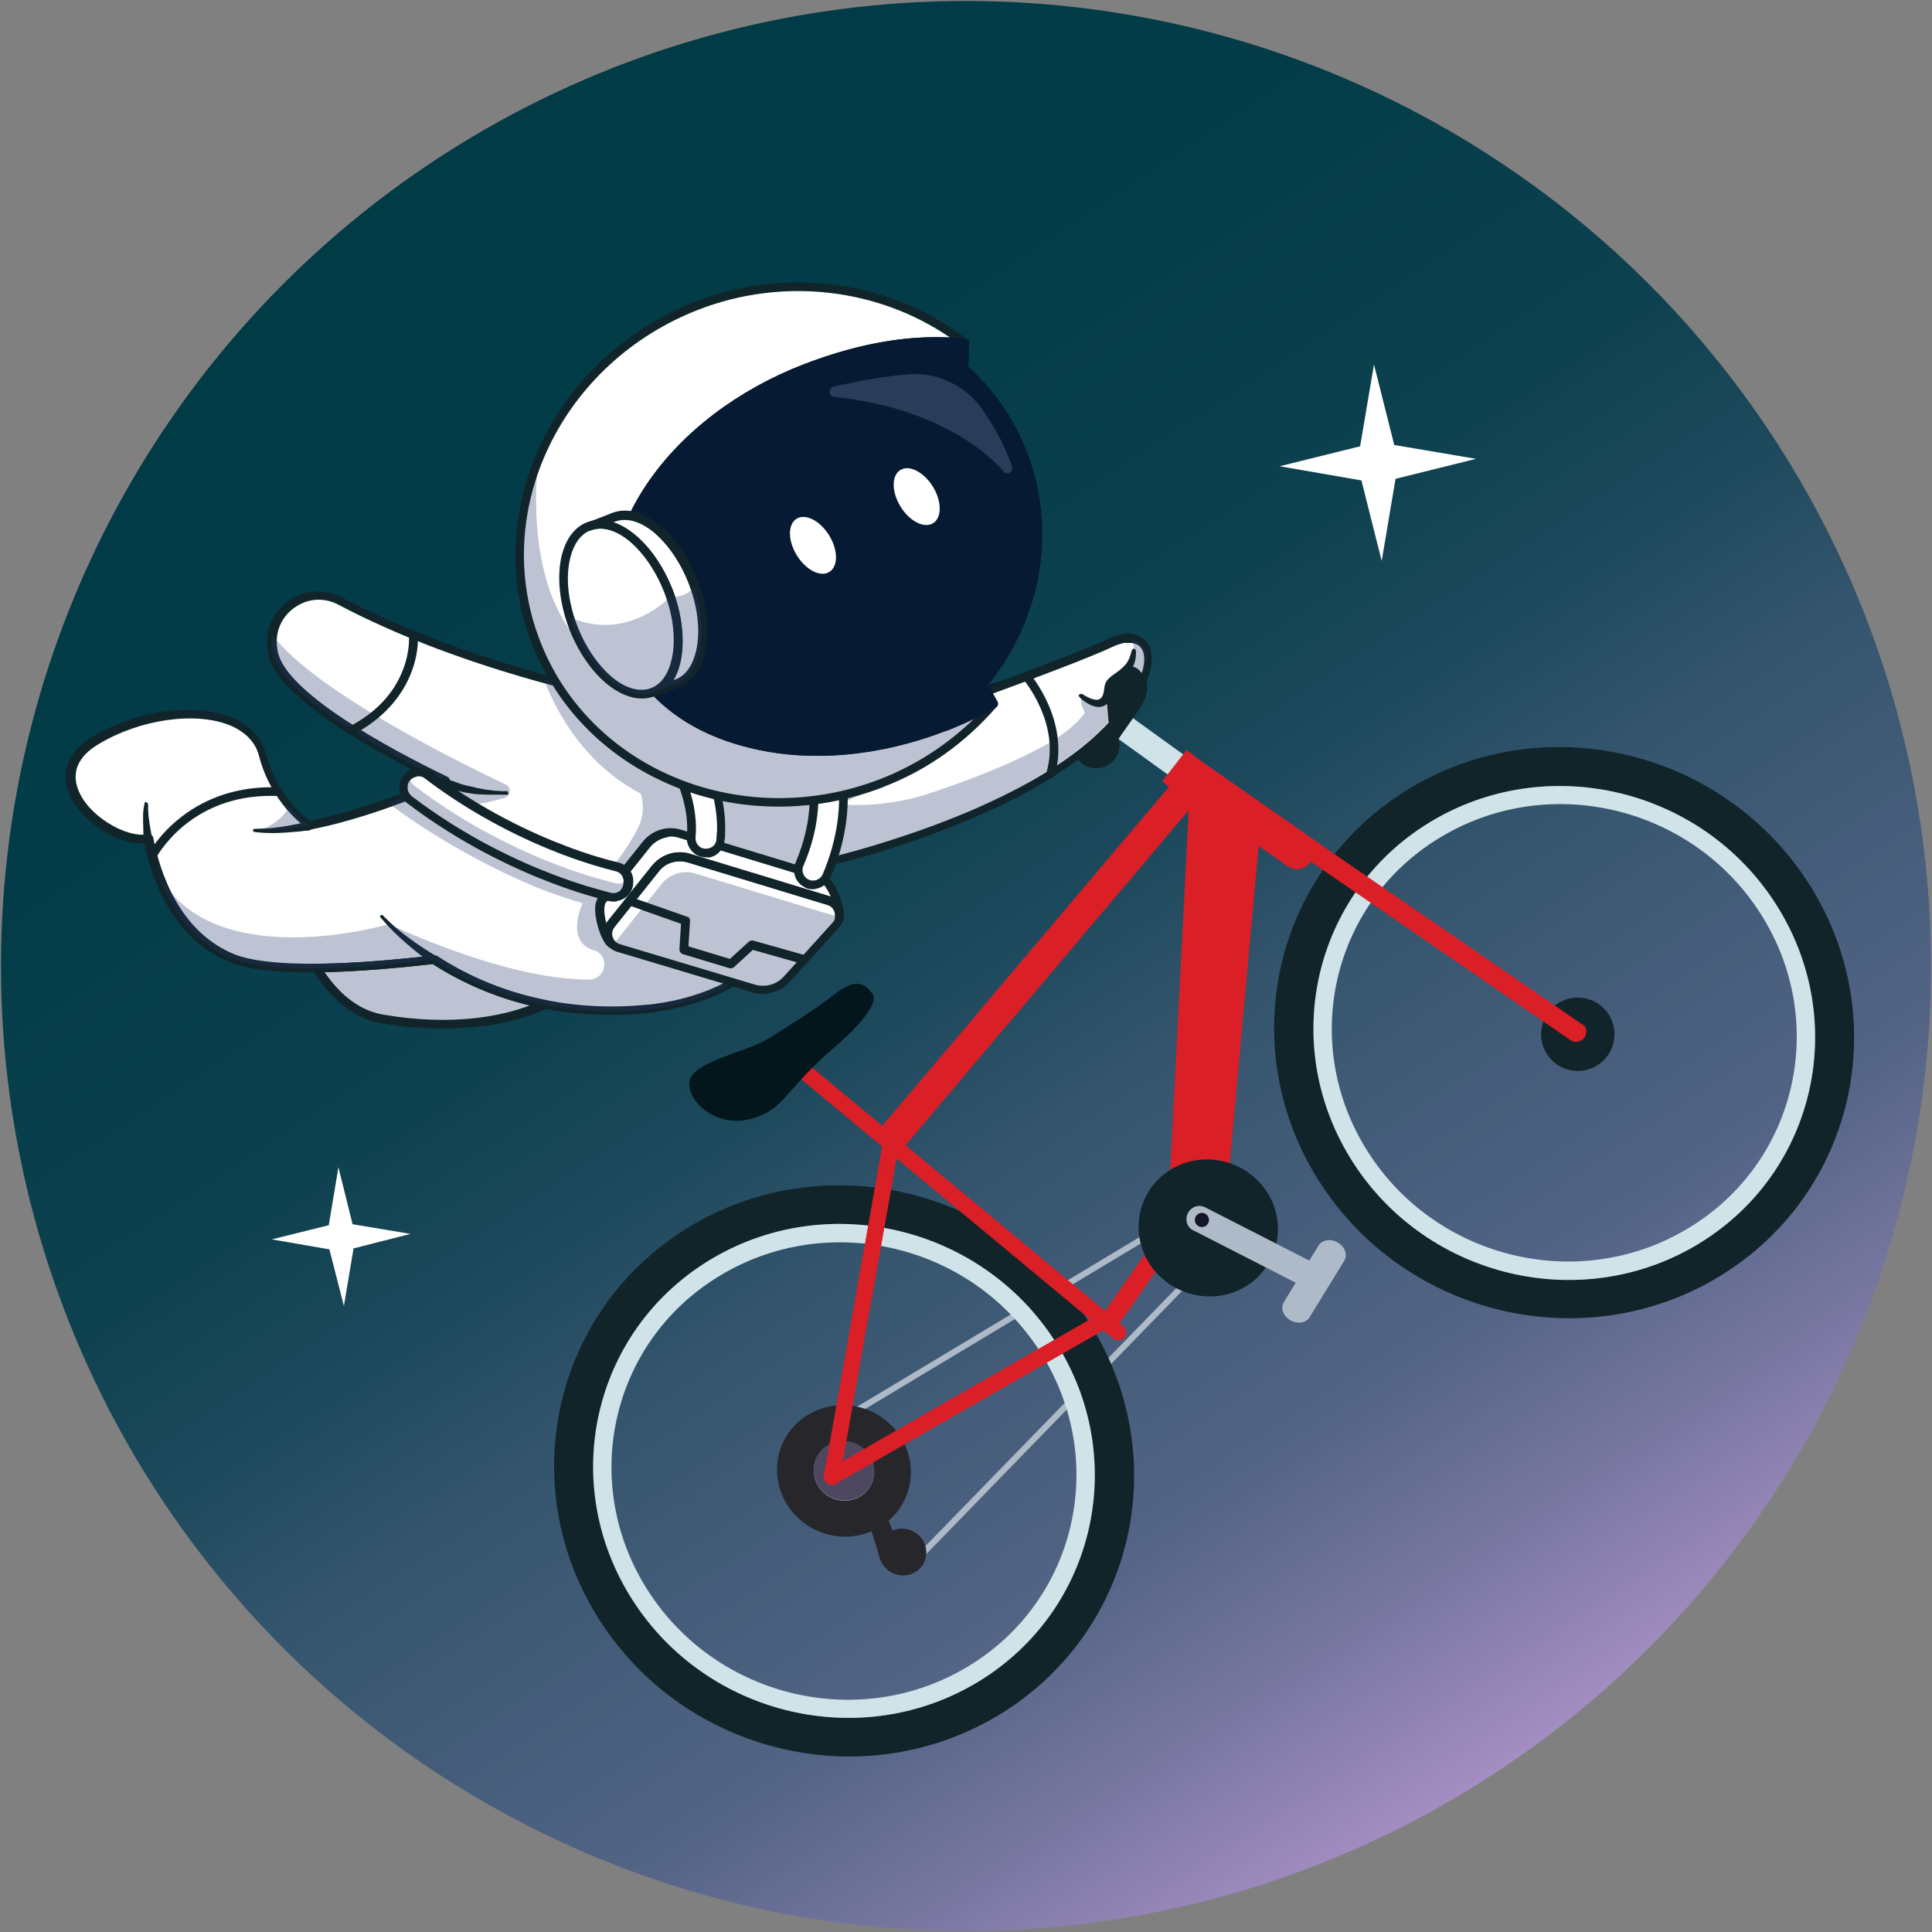 <?xml version="1.0" encoding="UTF-8"?>
<svg xmlns="http://www.w3.org/2000/svg" version="1.1" xmlns:xlink="http://www.w3.org/1999/xlink" viewBox="0 0 600 600">
  <rect x="0" y="0" width="600" height="600" fill="#808080" stroke="none"/>
  <!-- Generator: Adobe Illustrator 29.2.1, SVG Export Plug-In . SVG Version: 2.1.0 Build 116)  -->
  <defs>
    <style>
      .st0 {
        fill: url(#linear-gradient2);
      }

      .st1, .st2, .st3 {
        fill: #da1f26;
      }

      .st1, .st4 {
        opacity: .5;
      }

      .st5 {
        clip-path: url(#clippath-6);
      }

      .st6 {
        fill: #161527;
      }

      .st7 {
        clip-path: url(#clippath-4);
      }

      .st3 {
        mix-blend-mode: multiply;
      }

      .st8 {
        opacity: .3;
      }

      .st9 {
        fill: #080808;
      }

      .st10 {
        fill: #fff;
      }

      .st11 {
        fill: url(#linear-gradient1);
      }

      .st12 {
        fill: none;
      }

      .st13 {
        fill: #11242a;
      }

      .st14 {
        fill: #313144;
      }

      .st15 {
        clip-path: url(#clippath-1);
      }

      .st16 {
        isolation: isolate;
      }

      .st17 {
        clip-path: url(#clippath-5);
      }

      .st18 {
        fill: #02161c;
      }

      .st19 {
        clip-path: url(#clippath-8);
      }

      .st20 {
        fill: #2a245a;
      }

      .st21 {
        clip-path: url(#clippath-3);
      }

      .st22 {
        fill: #da2328;
      }

      .st23 {
        fill: #061a34;
      }

      .st24 {
        fill: #253266;
        opacity: .3;
      }

      .st25 {
        fill: #26262b;
      }

      .st26 {
        fill: #4d4860;
      }

      .st27 {
        fill: #4b6081;
      }

      .st28 {
        fill: #cfe3e9;
      }

      .st29 {
        clip-path: url(#clippath-2);
      }

      .st30 {
        fill: #afbac8;
      }

      .st31 {
        fill: #21376b;
      }

      .st32 {
        fill: url(#linear-gradient);
      }

      .st33 {
        clip-path: url(#clippath);
      }

      .st34 {
        fill: #242435;
      }

      .st35 {
        fill: #a5a9ac;
      }
    </style>
    <linearGradient id="linear-gradient" x1="-3.1" y1="692.7" x2="596.3" y2="692.7" gradientTransform="translate(-115.6 928.6) rotate(-123.4)" gradientUnits="userSpaceOnUse">
      <stop offset="0" stop-color="#a48dc2"/>
      <stop offset=".1" stop-color="#7877a1"/>
      <stop offset=".2" stop-color="#536485"/>
      <stop offset=".4" stop-color="#35556e"/>
      <stop offset=".5" stop-color="#1d495c"/>
      <stop offset=".6" stop-color="#0d414f"/>
      <stop offset=".8" stop-color="#033c48"/>
      <stop offset="1" stop-color="#003b46"/>
    </linearGradient>
    <linearGradient id="linear-gradient1" x1="114.9" y1="462.3" x2="114.4" y2="462.8" gradientTransform="translate(-84 94.9) rotate(-25.1)" gradientUnits="userSpaceOnUse">
      <stop offset="0" stop-color="#a456a0"/>
      <stop offset="1" stop-color="#541e5b"/>
    </linearGradient>
    <linearGradient id="linear-gradient2" x1="715.6" y1="-1611.3" x2="715.6" y2="-1611.3" gradientTransform="translate(1241.5 1951.5) rotate(-53.4)" gradientUnits="userSpaceOnUse">
      <stop offset="0" stop-color="#a48dc2"/>
      <stop offset=".1" stop-color="#85679c"/>
      <stop offset=".3" stop-color="#6b477c"/>
      <stop offset=".5" stop-color="#572e64"/>
      <stop offset=".6" stop-color="#491c52"/>
      <stop offset=".8" stop-color="#401248"/>
      <stop offset="1" stop-color="#3e0f45"/>
    </linearGradient>
    <clipPath id="clippath">
      <rect class="st12" x="276.7" y="261.7" width="1.8" height=".3" transform="translate(-32.9 40) rotate(-7.8)"/>
    </clipPath>
    <clipPath id="clippath-1">
      <rect class="st12" x="273" y="262.8" width="1.8" height=".3" transform="translate(-33.1 39.5) rotate(-7.8)"/>
    </clipPath>
    <clipPath id="clippath-2">
      <rect class="st12" x="268.4" y="264.3" width="1.5" height=".2" transform="translate(-33.3 38.8) rotate(-7.8)"/>
    </clipPath>
    <clipPath id="clippath-3">
      <rect class="st12" x="266.5" y="264.9" width="1.1" height=".2" transform="translate(-33.4 38.6) rotate(-7.8)"/>
    </clipPath>
    <clipPath id="clippath-4">
      <rect class="st12" x="263.7" y="265.8" width=".9" height=".1" transform="translate(-33.5 38.2) rotate(-7.8)"/>
    </clipPath>
    <clipPath id="clippath-5">
      <rect class="st12" x="262.9" y="266" width=".8" height=".1" transform="translate(-33.6 38.1) rotate(-7.8)"/>
    </clipPath>
    <clipPath id="clippath-6">
      <rect class="st12" x="80" y="250.7" width="17.3" height="6.9" transform="translate(-33.6 14.3) rotate(-7.8)"/>
    </clipPath>
    <clipPath id="clippath-8">
      <circle class="st12" cx="159.6" cy="225.1" r="12"/>
    </clipPath>
  </defs>
  <g class="st16">
    <g id="Layer_1">
      <circle class="st32" cx="300" cy="300" r="299.7"/>
      <path class="st13" d="M345.3,226c3,2.7,3.2,7.3.5,10.2-2.7,3-7.3,3.2-10.2.5-3-2.7-.6-5.4,2-8.4,2.7-3,4.7-5.1,7.7-2.4Z"/>
      <circle class="st13" cx="490" cy="321.2" r="11.4"/>
      <polygon class="st11" points="216.1 465.1 215.9 465.6 215.7 465.3 216.1 465.1"/>
      <circle class="st9" cx="345" cy="213.9" r="7.5"/>
      <polyline class="st2" points="347 411.9 363.5 388.4 358.5 385.3 342 408.8"/>
      <path class="st35" d="M364.1,380.8c-.8-1.8-3-2.5-4.8-1.7-1.8.8-2.6,2.9-1.7,4.7.8,1.8,3,2.5,4.8,1.7,1.8-.8,2.6-2.9,1.7-4.7Z"/>
      <ellipse class="st35" cx="368.5" cy="378.8" rx="1.9" ry="1.9" transform="translate(-35.8 719.3) rotate(-85.9)"/>
      <path class="st30" d="M354.9,385.8c.4-.3.6-.8.3-1.3-.3-.4-.9-.6-1.3-.3l-102.6,61.6c-.4.2-.6.8-.3,1.3.3.4.9.6,1.3.3l102.6-61.6h0Z"/>
      <path class="st30" d="M283.5,486.9s0,0,0,0l88.1-90.6c.4-.3.5-.9.1-1.3-.3-.4-.9-.5-1.3-.2l-88.1,90.6c-.4.3-.5.9-.1,1.3.3.4.8.5,1.2.2Z"/>
      <path class="st30" d="M253.4,462.2c-3.1-4.8-1.7-11.1,3.1-14.1,4.8-3,11.3-1.5,14.4,3.3,3.1,4.8,1.7,11.1-3.1,14.1-4.8,3-11.3,1.5-14.4-3.3Z"/>
      <path class="st13" d="M409.9,367.2c26.8,41.7,82.5,54.7,124.4,29,41.9-25.7,54.1-80.3,27.3-122-26.8-41.7-82.5-54.7-124.4-29-41.9,25.7-54.1,80.3-27.3,122ZM420.2,361c-23.2-36.1-12.7-83.3,23.6-105.5,36.2-22.2,84.4-11,107.6,25.1,23.2,36.1,12.7,83.3-23.6,105.5-36.2,22.2-84.4,11-107.6-25.1Z"/>
      <path class="st28" d="M420.2,361c23.2,36.1,71.4,47.3,107.6,25.1,36.2-22.2,46.8-69.4,23.6-105.5-23.2-36.1-71.4-47.3-107.6-25.1-36.2,22.2-46.8,69.4-23.6,105.5ZM425,358c-21.5-33.4-11.7-77.2,21.9-97.7,33.6-20.6,78.2-10.2,99.7,23.2,21.5,33.4,11.7,77.2-21.9,97.7-33.6,20.6-78.2,10.2-99.7-23.2Z"/>
      <path class="st2" d="M279.9,356.8c.4-.3.8-.6,1.2-1l92.5-109.4c1.6-2,1.2-4.9-.8-6.5-2.1-1.6-5-1.3-6.6.7l-92.5,109.4c-1.6,2-1.2,4.9.8,6.5,1.6,1.3,3.8,1.3,5.4.3Z"/>
      <path class="st2" d="M377.8,385.4c1.2-.8,2.1-2.1,2.2-3.6l11.7-128.5c.1-2.6-1.9-4.8-4.5-5-2.6-.2-4.8,1.7-5,4.3l-11.7,128.5c-.1,2.6,1.9,4.8,4.5,5,1,0,2-.2,2.8-.7Z"/>
      <path class="st2" d="M377.8,385.4c1.2-.7,2-2,2.2-3.5l11.7-128.5c.2-2.6-9.7-6-12.3-6.2-2.6-.3-9.8-3-10-.4l-6.8,133.1c-.2,2.6,1.7,4.8,4.3,5.1,1.1.1,10.1,1,10.9.5Z"/>
      <path class="st28" d="M399.1,263.8c.4-.3.8-.6,1.1-1.1,1.3-1.8.8-4.2-1-5.5l-61.8-44.6c-1.8-1.3-4.3-.9-5.6.9-1.3,1.8-.8,4.2,1,5.5l61.8,44.6c1.4,1,3.1,1,4.5.2Z"/>
      <path class="st13" d="M186.3,503.3c26.8,41.7,82.5,54.7,124.4,29,41.9-25.7,54.1-80.3,27.3-122-26.8-41.7-82.5-54.7-124.4-29-41.9,25.7-54.1,80.3-27.3,122ZM196.5,497c-23.2-36.1-12.7-83.3,23.6-105.5,36.2-22.2,84.4-11,107.6,25.1,23.2,36.1,12.7,83.3-23.6,105.5-36.2,22.2-84.4,11-107.6-25.1Z"/>
      <path class="st28" d="M196.5,497c23.2,36.1,71.4,47.3,107.6,25.1,36.2-22.2,46.8-69.4,23.6-105.5-23.2-36.1-71.4-47.3-107.6-25.1-36.2,22.2-46.8,69.4-23.6,105.5ZM201.3,494.1c-21.5-33.4-11.7-77.2,21.9-97.7,33.6-20.6,78.2-10.2,99.7,23.2,21.5,33.4,11.7,77.2-21.9,97.7-33.6,20.6-78.2,10.2-99.7-23.2Z"/>
      <path class="st25" d="M244.6,467.5c6.2,9.6,19,12.6,28.7,6.7,9.7-5.9,12.5-18.5,6.3-28.1-6.2-9.6-19-12.6-28.7-6.7-9.7,5.9-12.5,18.5-6.3,28.1ZM254.2,461.7c-2.8-4.4-1.5-10.1,2.8-12.7,4.4-2.7,10.2-1.3,13,3,2.8,4.4,1.5,10.1-2.8,12.7-4.4,2.7-10.2,1.3-13-3Z"/>
      <path class="st26" d="M257,448.9c4.4-2.7,10.2-1.3,13,3,2.8,4.4,1.5,10.1-2.8,12.7-4.4,2.7-10.2,1.3-13-3-2.8-4.4-1.5-10.1,2.8-12.7Z"/>
      <path class="st2" d="M491.3,323c.3-.2.5-.4.7-.7.8-1.1,1-3-.1-3.8l-83.8-57.6c-1.1-.8-3.2-.2-4,.9-.8,1.1-1,3,.1,3.8l83.8,57.6c.9.6,2.5.3,3.3-.2Z"/>
      <path class="st2" d="M406.7,268.1l3.8-5.6-39.3-27.4-6.5,9.4,35.3,24.6c2.2,1.5,5.2,1,6.7-1.1Z"/>
      <polygon class="st3" points="371.8 235.7 370 238.1 369.4 237.7 371.1 235.2 371.8 235.7"/>
      <polygon class="st2" points="364.4 245.4 372 235.6 368.5 232.9 360.9 242.7 364.4 245.4"/>
      <path class="st2" d="M348.6,415.9c.2-.1.4-.3.6-.5.9-1,.7-2.6-.3-3.5l-97.8-81.3c-1.1-.9-2.7-.8-3.5.3-.9,1-.7,2.6.3,3.5l97.8,81.3c.9.7,2.1.8,3,.2Z"/>
      <path class="st2" d="M259.7,460.7c.6-.4,1-.9,1.1-1.6l18.3-103.3c.2-1.3-.7-2.6-2-2.9-1.4-.3-2.7.6-2.9,2l-18.3,103.3c-.2,1.3.7,2.6,2,2.9.6.1,1.3,0,1.8-.3Z"/>
      <path class="st2" d="M274.2,354.9l-8.4,47.5c1.7.5,3.4.8,5,.5l8.3-47c1-3.7-4.4-5.1-5-.9Z"/>
      <polygon class="st1" points="273.5 358.7 277.9 362.4 277 368 272.8 362.6 273.5 358.7"/>
      <path class="st2" d="M345.6,411.4c1.1-.7,1.5-2.2.8-3.3-.7-1.2-2.3-1.6-3.5-.9l-85.9,49.3c-1.2.7-1.6,2.2-.9,3.4.7,1.2,2.3,1.6,3.5.9l85.9-49.3s0,0,0,0Z"/>
      <path class="st18" d="M271.3,309.1c-2.7-3.9-5.6-5.5-12.3-.2-6.7,5.3-12.7,8.7-19.6,13.2-6.9,4.4-19.5,6.4-24.2,11.5-4.7,5,5.4,17.9,19,13.6,9.7-3.1,9.6-8.8,25-22,11-9.4,12.9-14.7,12-16Z"/>
      <path class="st25" d="M274.1,485.8c2.2,3.4,6.7,4.5,10.2,2.4,3.4-2.1,4.4-6.6,2.2-10-2.2-3.4-6.7-4.5-10.2-2.4-3.4,2.1-4.4,6.6-2.2,10Z"/>
      <path class="st25" d="M269.2,470.7c1.3,2,3.9,2.6,5.9,1.4s2.6-3.8,1.3-5.8c-1.3-2-3.9-2.6-5.9-1.4s-2.6,3.8-1.3,5.8Z"/>
      <polygon class="st25" points="269.2 470.7 273.5 484.7 279.2 480.2 272.7 464.3 269.2 470.7"/>
      <path class="st14" d="M386.1,383.5l9.7,4.9-2.7,5.3-9.6-4.8c1.4-1.5,2.3-3.4,2.6-5.4Z"/>
      <path class="st14" d="M377,371.3l5.1-10.1,5.4,2.7-5,9.9c-1.6-1.4-3.5-2.2-5.5-2.5Z"/>
      <path class="st14" d="M365,379.5l-10.3-5.2,2.7-5.3,10.4,5.3c-1.5,1.5-2.4,3.3-2.8,5.2Z"/>
      <path class="st14" d="M363,398.7l4.9-9.6c1.5,1.5,3.4,2.5,5.3,2.9l-4.8,9.4-5.4-2.7Z"/>
      <path class="st34" d="M367.9,389.1l1-1.9c1.3-2.5.2-5.6-2.4-6.9l-1.6-.8c.4-2,1.4-3.8,2.8-5.2l1.4.7c2.6,1.3,5.7.3,7-2.2l.7-1.5c2,.3,4,1.2,5.5,2.5l-.8,1.7c-1.3,2.5-.2,5.6,2.4,6.9l2.1,1.1c-.3,2-1.2,3.9-2.6,5.4l-2.2-1.1c-2.6-1.3-5.7-.3-7,2.2l-1.1,2.1c-2-.5-3.9-1.5-5.3-2.9Z"/>
      <path class="st13" d="M363.6,363.2c-10.1,6.2-13,19.3-6.6,29.3,6.5,10,19.9,13.1,29.9,7s13-19.3,6.6-29.3c-6.5-10-19.9-13.1-29.9-7h0Z"/>
      <path class="st30" d="M370.8,382.2l34.8,17.8,3.2-7.4-34.8-17.8c-2-.8-4.3.1-5.2,2.2h0c-.9,2,0,4.4,2,5.2Z"/>
      <ellipse class="st6" cx="373.3" cy="378.6" rx="2.2" ry="2.2" transform="translate(-123.1 188.3) rotate(-24.4)"/>
      <path class="st30" d="M406.7,409.1l10.8-17.6c1.1-1.8.2-4.3-2-5.6h0c-2.2-1.3-4.9-.9-6,.9l-10.8,17.6c-1.1,1.8-.2,4.3,2,5.6h0c2.2,1.3,4.9.9,6-.9Z"/>
      <path class="st0" d="M374.9,416.1"/>
      <path class="st12" d="M304.5,369.2c1.1,2.4,4.7,12.1,1.3,24.5-1.3,4.8-.1,9.9,3.5,14.6,3.6,4.6,9.4,8.8,16.5,11.8,7.3,3,15.3,4.6,23.2,4.5,11.2-.1,14.1-6.8,14.8-10.8,1.6-9-4.5-21.4-12.2-25.2.4-1.3.8-2.7,1.2-4.2,0,0,0,0,0,0,1.2-4.5,2.2-10,2.2-15.7"/>
      <path class="st24" d="M327.9,225.7s.1,0,.2-.1c0,0-.2,0-.2.1Z"/>
      <path class="st24" d="M329.3,224.9c-.2.1-.5.3-.7.4.2-.1.5-.2.7-.4Z"/>
      <path class="st10" d="M46,260.5c.5,2.8,1.3,6,2.4,9.4h0c3.5,10.4,10.3,22.4,23.7,27.9,5.8,2.4,15.6,3.1,26.2,3,12.5-.1,26.2-1.4,36.4-2.6,8.3,5.4,19.9,11,34.4,13.9.4,0,.9.2,1.3.3,6.6,1.2,13.7,1.9,21.5,1.7,2.9,0,5.9-.2,8.9-.6,12.7-1.3,22.9-5.2,31.1-11,0,0,0,0,0,0,1-.7,2-1.5,3-2.2,1.7-1.4,3.4-2.9,4.9-4.5,0,0,0,0,0,0,0,0,0,0,0,0,2.1-2.2,4.1-4.5,5.9-7,0-.1.1-.2.2-.3,0-.1.2-.3.3-.4.1-.2.3-.4.4-.6.1-.2.2-.3.3-.5.8-1.3,1.7-2.5,2.4-3.8,0-.1.1-.3.2-.4,0-.1.2-.3.2-.4.4-.6.7-1.2,1-1.9.2-.4.4-.7.6-1.1,0-.2.2-.4.3-.5,0-.1.1-.2.2-.4.1-.3.3-.5.4-.8,0-.2.2-.3.2-.5.1-.2.2-.5.3-.7.2-.3.3-.7.4-1,.3-.7.7-1.5,1-2.3,0-.2.2-.4.2-.6,0-.2.2-.4.2-.6,0-.2.2-.4.2-.6,0-.2.1-.3.2-.5,0-.2.1-.3.2-.5,0-.2.1-.4.2-.6.2-.6.5-1.3.7-1.9,0,0,0,0,0,0,0,0,0,0,0,0,0,0,0,0,0,0,1-.2,10.5-2.4,23.2-6.6,7.5-2.5,16.1-5.6,24.8-9.5.4-.2.7-.3,1.1-.5,12.5-5.6,25.1-12.7,34.6-21.2,19.3-17.4,19.3-30.5,11.4-31.5-1.8-.2-4,.1-6.4,1.2-8.7,3.8-34.2,13.2-52.6,20-.8.3-1.6.6-2.4.9-10.5,3.8-18.1,6.6-18.1,6.6l-90.1-13s-4.8-1-12.5-3.1c-.2,0-.4,0-.5-.1-14.9-4-40.3-12-63.2-24.1-9.1-4.8-19.5,1.1-21,10.3-.3,1.7-.3,3.4,0,5.2,0,.3.1.7.2,1.1,3.1,13.2,35.2,30.4,53.2,39.2-3.2,1.4-7.3,3.1-11.9,4.9-1.2.4-2.3.9-3.6,1.3,0,0-.2,0-.2,0-7.6,2.8-16.3,5.5-24.7,7.3-.5.1-1.1.2-1.6.3-.6-.4-3.3-2.3-6.3-5.9h0c-3.1-3.6-6.5-9-8.3-16.2-3.9-15.2-31.6-16.4-51.9-4.4-20.1,11.9,3.7,32.6,16.4,30.5"/>
      <path class="st10" d="M98.3,300.7c5.2,8.4,11.9,14.4,20.4,15.8,25.7,4.3,42.5-1,50.4-4.6-14.5-2.9-26-8.5-34.4-13.9-10.2,1.2-23.9,2.5-36.4,2.6"/>
      <g class="st8">
        <path class="st31" d="M98.2,301.8c5.3,7.3,11.9,12.4,20,13.7,22.6,3.8,39,.8,49-2.5-13.4-3.4-24.2-8.8-32.3-14-10.3,1.2-23.9,2.5-36.7,2.8"/>
      </g>
      <path class="st13" d="M95.8,255.1c-3.6.9-7.3,1.6-11,2-1.8.2-3.5.2-5.3.3-.4,0-1.2,0-.9.7.2.4,1.1.3,1.5.4,3.9.4,7.9.2,11.8-.2.9,0,1.8-.2,2.8-.3.6,0,1.3,0,1.8-.3,1.5-.6.9-2.9-.8-2.6"/>
      <path class="st13" d="M203.8,314.3c-1,.1-1.9.2-2.9.3-11,1.1-21.8.6-32.1-1.4-12.3-2.5-23.9-7.1-34.4-13.8-9.6,1.1-23.5,2.4-36.1,2.6-12.3.1-21.3-.9-26.7-3.1-8.1-3.3-14.7-9.2-19.6-17.6-3.9-6.8-6.1-14.1-7.2-19.4-8.7.5-20.4-7.3-23.6-16-1.4-3.9-2.3-11.2,7.5-17.1,6.9-4.1,14.8-6.8,22.7-7.9,7.8-1,15.1-.3,20.6,1.9,5.6,2.3,9.2,6.1,10.5,11.1,3.3,12.7,11.5,19.4,13.7,21,14.1-2.8,29.3-8.6,38.5-12.5-8.6-4.2-19.9-10.2-29.7-16.7-5.9-3.9-10.6-7.6-14.1-11-4.2-4-6.7-7.8-7.5-11.1,0-.4-.2-.8-.2-1.1-1.2-6,1.1-12,6.1-15.7,4.9-3.7,11.3-4.1,16.8-1.3,18.1,9.6,37.8,16.5,51.1,20.6,14,4.3,24.1,6.5,24.8,6.6l89.7,12.9c4.6-1.6,59.5-21,72.7-27.3,5.2-2.5,9.7-1.9,12,1.4,3.6,5.4.2,17.1-15.5,31.2-6.5,5.8-14.9,11.5-25.2,16.8-8.2,4.2-17.5,8.2-27.6,11.9-15.1,5.5-27.7,8.6-30.8,9.3-4.4,12.4-10.8,22.5-19,29.9-9.2,8.4-20.8,13.5-34.6,15.4M349.5,199.6c-1.2.2-2.5.6-3.8,1.2-13.9,6.6-70.9,26.7-73.3,27.5-.2,0-.4,0-.6,0l-90.1-13s0,0,0,0c-.1,0-10.5-2.2-25-6.7-13.4-4.1-33.3-11.1-51.6-20.8-4.5-2.4-9.8-2-13.9,1.1-4.1,3-6,8-5,13,0,.3.1.7.2,1,1.3,5.4,8.4,12.5,20.5,20.5,10.7,7.1,23.3,13.6,32,17.8.5.2.8.7.8,1.2,0,.5-.3,1-.8,1.2-8.9,3.9-26.3,10.9-42.3,14-.3,0-.7,0-1-.2-1.2-.8-11.4-8-15.2-22.8-1.1-4.1-4.2-7.3-8.9-9.3-10.7-4.4-27.9-2-40.9,5.8-6.2,3.7-8.4,8.5-6.4,13.9,1.4,3.9,4.8,7.7,9.4,10.6,4.4,2.8,9.1,4.1,12.5,3.5.7-.1,1.4.4,1.5,1.1,2,10.5,8,29.2,25.3,36.2,5.1,2,13.7,3,25.7,2.9,12.7-.1,26.7-1.5,36.3-2.6.3,0,.6,0,.9.2,10.3,6.7,21.7,11.3,33.9,13.7,10,2,20.6,2.5,31.3,1.4.9,0,1.9-.2,2.8-.3,25.3-3.5,42.7-18.3,51.6-44.2.2-.4.5-.8,1-.9.1,0,14.1-3.2,31.2-9.4,15.8-5.7,37.6-15.2,51.9-28.1,15.4-13.9,17.4-24.2,15-27.7-.9-1.4-2.6-1.9-4.7-1.7"/>
      <path class="st13" d="M150,318.6c-8.4,1.1-18.9,1.3-31.5-.8-8.2-1.4-15.4-6.9-21.3-16.4-.3-.4-.3-.9,0-1.4.2-.4.7-.7,1.2-.7,12.7-.1,26.7-1.5,36.3-2.6.3,0,.6,0,.9.2,10.3,6.7,21.7,11.3,33.9,13.7.6.1,1,.6,1.1,1.2,0,.6-.2,1.1-.8,1.4-4.1,1.9-10.7,4.3-19.7,5.5M164.6,312.3c-10.8-2.6-20.9-6.9-30.2-12.9-9,1-21.7,2.3-33.6,2.5,5.2,7.6,11.3,12,18.2,13.2,21.7,3.7,37,.4,45.7-2.9"/>
      <path class="st13" d="M135.4,296.9c-5.7-3.5-11.3-7.3-16-12.1-.3-.3-.6-.8-1.1-.6-.6.3,0,.9.3,1.2,1.1,1.3,2.2,2.5,3.4,3.7,2.6,2.6,5.4,5,8.3,7.3,1.2.9,2.4,2,3.7,2.7,1.5.9,3-1.3,1.5-2.2"/>
      <g class="st8">
        <path class="st31" d="M48.4,269.8c3.5,10.4,10.3,22.4,23.7,27.9,5.8,2.4,15.6,3.1,26.2,3,12.5-.1,26.2-1.4,36.4-2.6,8.3,5.4,19.9,11,34.4,13.9.4,0,.9.2,1.3.3,20.2,3.8,44.4,2.5,61.5-9.8,0,0,0,0,0,0,1-.7,2-1.5,3-2.3,9.2-7.7,15.8-17.6,20.2-28.8,1.4-3.6,1.7-4.9,5.4-5.8,3-.7,6.4-1.7,9.4-2.6,11.9-3.4,22.8-7.3,34.1-12.4.4-.2,4.8-1.8,5.1-1.9,8.1-4.4,20.6-11,30.1-19.5,19.3-17.4,20.1-29.5,12.3-30.5.9,1.7.7,4.8,0,6.7-.9,2.3-3.7,2.7-5.4,5.4-1,1.6-1.7,5.3-3,6.9-.7.9-7.2-1.2-7.2-1.2-.9,2.3,1.4,4.4.8,5.2-4.7,6-12.4,10.3-22.5,14.9-8.3,3.7-17.1,7-25.9,9.9-8.9,2.9-18.4,4-27.7,3.3,11.5-4.5,18.9-11.5,23.5-17.4,4.6-5.9,6.3-10.6,6.3-10.6l-.3-1.2c-10.5,3.8-18.1,6.6-18.1,6.6l-90.1-13s-4.8-1-12.5-3.1c-.2,0-.4,0-.5-.1,4,10.4,12.6,26.2,30.1,35.5,1,3.3,1,7-1,10.9-6.2,12-15.1,19.4-15.1,19.4-3.2-1-6.9-2.2-11.1-3.8-11.3-4.3-27.8-11.9-44.5-24.6-.4-.3-.7-.6-1-1-1.2.4-2.3.9-3.6,1.3,0,0,0,0,0,0,0,0-2.8,0-1.8.9,16.7,12.7,36.9,22.6,48.1,26.9,4.5,1.7,8.6,3,11.9,4-1.9,4.7-3.7,12.2,3.4,14.6,0,0,.1,0,.2,0,5,1.7,3.8,9-1.5,9.1-26,.2-62.2-17.2-62.2-17.2,0,0-56.6,16.7-72.5-17.3"/>
      </g>
      <g class="st8">
        <g class="st33">
          <path class="st31" d="M276.7,262.1c.6-.2,1.1-.4,1.7-.5-.6.2-1.1.4-1.7.5"/>
        </g>
      </g>
      <g class="st8">
        <g class="st15">
          <path class="st31" d="M273.1,263.3c.6-.2,1.1-.3,1.7-.5-.6.2-1.2.4-1.7.5"/>
        </g>
      </g>
      <g class="st8">
        <g class="st29">
          <path class="st31" d="M268.4,264.7c.5-.1.9-.3,1.4-.4-.5.1-1,.3-1.4.4"/>
        </g>
      </g>
      <g class="st8">
        <g class="st21">
          <path class="st31" d="M266.5,265.2c.4,0,.7-.2,1.1-.3-.4.1-.7.2-1.1.3"/>
        </g>
      </g>
      <g class="st8">
        <g class="st7">
          <path class="st31" d="M263.7,266c.3,0,.5-.1.8-.2-.3,0-.6.2-.8.2"/>
        </g>
      </g>
      <g class="st8">
        <g class="st17">
          <path class="st31" d="M263,266.2c.3,0,.5-.1.8-.2-.3,0-.5.1-.8.2"/>
        </g>
      </g>
      <path class="st13" d="M44.9,249.6c-.6,2.3-.5,4.9-.4,7.3,0,1.2,0,2.6.2,3.8.2,1.1,1.5,1.8,2.3.8.6-.7.2-1.7,0-2.5-.3-1.4-.5-2.9-.7-4.3-.2-1.3-.3-2.6-.3-4,0-.3,0-.6,0-.9-.1-.6-1-1.1-1.2-.2"/>
      <g class="st8">
        <path class="st31" d="M84.7,202.3c0,.3.1.7.2,1.1,3.1,13.2,35.2,30.4,53.2,39.2-.6.3-1.2.5-1.9.8,3.4,2.4,6.7,4.6,10,6.7,3.9-.6,7.6-1.4,10.5-2.3,2-.6,2.2-3.3.3-4.2-14.1-6.7-59-28.7-72.5-46.5-.3,1.7-.3,3.4,0,5.2"/>
      </g>
      <path class="st13" d="M157.8,245.7s0,0-.2,0c-.1,0-.4,0-.6,0-.3,0-.6,0-1,0-.4,0-.8,0-1.3-.1-.2,0-.5,0-.7,0-.2,0-.5,0-.8-.1-.5,0-1.1-.2-1.7-.2-.6,0-1.2-.2-1.8-.3-.3,0-.6-.1-.9-.2h-.5c0,0-.5-.2-.5-.2-.6-.1-1.2-.3-1.8-.4-.3,0-.6-.2-.9-.2-.3,0-.6-.2-.8-.2-.3,0-.5-.2-.8-.2-.3,0-.5-.2-.8-.3-.5-.2-1-.3-1.4-.5-.4-.2-.8-.3-1.2-.4-.3-.1-.6-.3-.9-.4-.5-.2-.8-.3-.8-.3h0c-.7-.3-1.5,0-1.8.7-.3.7,0,1.5.7,1.8,0,0,0,0,.1,0,0,0,.3.1.9.3.3,0,.6.2,1,.3.4.1.8.2,1.3.4.5.1,1,.2,1.5.4.3,0,.5.1.8.2.3,0,.6.1.9.2.3,0,.6.1.9.2.3,0,.6,0,.9.1.6.1,1.3.2,1.9.3h.5c0,0,.5.1.5.1.3,0,.6,0,.9,0,.6,0,1.2.1,1.8.1.6,0,1.2,0,1.7,0,.3,0,.5,0,.8,0,.3,0,.5,0,.7,0,.5,0,.9,0,1.3,0,.4,0,.7,0,1,0,.3,0,.5,0,.6,0,.1,0,.2,0,.2,0,.2,0,.4-.2.4-.4,0-.2-.2-.4-.4-.4h0Z"/>
      <path class="st13" d="M47.4,267.2c.4,0,.8-.3,1-.7,0,0,2.7-5.1,8.6-10,7.9-6.5,17.7-9.7,28.9-9.3.7,0,1.4-.6,1.4-1.3,0-.7-.6-1.4-1.3-1.4-6.6-.2-12.8.8-18.4,2.9-4.5,1.7-8.7,4.1-12.4,7.2-6.3,5.2-9.1,10.5-9.2,10.8-.3.7,0,1.5.6,1.8.3.1.5.2.8.1"/>
      <path class="st13" d="M109.5,228.1c.2,0,.3,0,.4-.1,11.1-5.9,15.9-13.9,18-19.6,2.3-6.2,1.9-11,1.8-11.2,0-.7-.7-1.3-1.5-1.2-.7,0-1.3.7-1.2,1.5,0,0,.4,4.5-1.7,10.1-2.8,7.6-8.4,13.6-16.7,18-.7.3-.9,1.2-.6,1.8.3.5.8.8,1.4.7"/>
      <path class="st13" d="M326.5,241.6c.5,0,1-.4,1.1-1,2-6.9,1.2-14.5-2.1-22-2.5-5.6-5.5-9.2-5.7-9.4-.5-.6-1.3-.6-1.9-.1-.6.5-.6,1.3-.1,1.9,0,0,3,3.5,5.3,8.8,3.1,7,3.7,13.8,1.9,20.1-.2.7.2,1.5.9,1.7.2,0,.4,0,.5,0"/>
      <path class="st31" d="M223.3,307.3c.5-.3,1.1-.5,1.6-.8-.5.3-1.1.5-1.6.8"/>
      <g class="st8">
        <g class="st5">
          <path class="st31" d="M80.4,257.9c9.3-.2,14.4-.9,17.3-1.8-.5.1-1.1.2-1.6.3-.6-.4-3.3-2.3-6.3-5.9-2.6,5.3-9.3,7.4-9.3,7.4"/>
        </g>
      </g>
      <path class="st13" d="M335.3,216.6c2.1,2,5.9,4.3,8.5,2,.9-.8,1.3-1.8,1.6-2.9.2-.9.2-2.2.7-2.8.6-.8,1.6-1.3,2.4-2,1.3-1,2.4-2.2,3.2-3.6.8-1.4,1.1-3,1.1-4.6,0-.4,0-1-.5-1.2-.6-.2-.8.4-.9.8-.4,1.4-.8,2.8-1.8,4-1,1.2-2.2,2.1-3.5,3-1.1.8-2.1,1.5-2.7,2.7-.8,1.6-.2,3.6-1.6,4.9,0,0,0,0,0,0-1.1,1-3.3,0-4.4-.6-.5-.2-1-.7-1.5-.8-.5,0-1.3.3-.7.9"/>
      <path class="st10" d="M190,293.2c.5.5,1.2,1,2,1.2l42.1,12.6c3.6,1.1,7.6,0,10.1-2.8l15.3-16.9c.7-.8,1.1-1.7,1.2-2.6,0,0,0,0,0,0,.2-2.1-1-4.2-3.2-4.9l-43.4-13.2c-3.9-1.2-8.1.1-10.6,3.3l-13.8,17.3c-1.5,1.9-1.2,4.5.3,6.1"/>
      <g class="st8">
        <path class="st31" d="M190.8,293.8c.4.2.8.4,1.2.6l42.1,12.6c3.6,1.1,7.6,0,10.1-2.8l15.3-16.9c.6-.6.9-1.4,1.1-2.2-.4-.2-.8-.4-1.2-.6l-43.4-13.2c-3.9-1.2-8.1.1-10.6,3.3l-13.8,17.3c-.5.6-.8,1.3-.9,1.9"/>
      </g>
      <path class="st10" d="M190,293.2c-1.5-1.6-1.8-4.2-.3-6.1l13.8-17.3c2.5-3.2,6.7-4.5,10.6-3.3l43.4,13.2c2.3.7,3.5,2.8,3.2,4.9.5-3.3-2.8-11.5-5.9-12.4l-43.4-13.2c-3.9-1.2-8.1.1-10.6,3.3l-13.8,17.3c-2,2.6.8,12.1,3,13.6"/>
      <path class="st13" d="M238.5,308.6c-1.6.2-3.2.1-4.7-.4l-42.1-12.6c-1-.3-1.9-.8-2.6-1.6-2.1-2.1-2.2-5.5-.4-7.8l13.8-17.3c2.9-3.6,7.6-5.1,12-3.7l43.4,13.2c2.7.8,4.5,3.5,4.2,6.3,0,0,0,0,0,0h0c-.1,1.2-.7,2.4-1.5,3.3l-15.3,16.9c-1.8,2-4.2,3.2-6.8,3.6M259.4,284.6s0,0,0,0c.1-1.3-.6-3-2.3-3.5l-43.4-13.2c-3.4-1-7,0-9.1,2.8l-13.8,17.3c-1,1.3-.9,3.1.2,4.3,0,0,0,0,0,0,.4.4.9.7,1.4.9l42.1,12.6c3.1.9,6.6,0,8.8-2.4l15.3-16.9c.5-.5.7-1.1.8-1.8"/>
      <path class="st13" d="M260.9,286c-.1,0-.2,0-.4,0-.7,0-1.2-.8-1.2-1.5.1-1.3-.6-3-2.3-3.5l-43.4-13.2c-3.4-1-7,0-9.1,2.8l-13.8,17.3c-1,1.3-.9,3.1.2,4.3.5.5.5,1.3,0,1.8-.4.5-1.2.6-1.8.2-1.9-1.3-3.6-6-4.1-9.6-.4-2.7-.1-4.7.8-5.9l13.8-17.3c2.9-3.6,7.6-5.1,12-3.7l43.4,13.2c4,1.2,7.5,10.1,6.9,13.9,0,.6-.6,1-1.1,1.1M207.4,260c-2.1.3-4.1,1.4-5.5,3.1l-13.8,17.3c-.3.4-.6,1.6-.3,3.8.1.8.3,1.7.5,2.5.1-.2.2-.3.3-.5l13.8-17.3c2.9-3.6,7.6-5.1,12-3.7l43.4,13.2c0,0,.2,0,.2,0,0-.1-.1-.3-.2-.4-1.3-2.8-2.7-4.3-3.5-4.6l-43.4-13.2c-1.2-.4-2.5-.5-3.6-.3"/>
      <path class="st13" d="M250,299.4c.5,0,1-.4,1.1-1,.2-.7-.2-1.5-.9-1.7l-16.3-4.6c-.4-.1-.9,0-1.3.3l-5.9,5.4-12.9-3.9.5-7.9c0-.6-.3-1.2-.9-1.3l-17.4-6.1c-.7-.2-1.5.1-1.7.8-.2.7.1,1.5.8,1.7l16.4,5.8-.5,8c0,.6.4,1.2,1,1.4l14.6,4.4c.4.1.9,0,1.3-.3l5.9-5.4,15.6,4.4c.2,0,.4,0,.5,0"/>
      <path class="st10" d="M189.5,278.6c2.5.6,5-1.1,5.5-3.7v-.4c.5-2.4-1-4.6-3.3-5.2-3.7-.9-9.6-2.6-16.9-5.3-10.6-4-26.2-11.3-41.9-23.2-2-1.5-4.9-1.2-6.5.8-1.6,2.1-1.3,5.1.9,6.7,16.7,12.7,33.3,20.4,44.5,24.6,7.6,2.9,13.9,4.6,17.8,5.6"/>
      <g class="st8">
        <path class="st31" d="M125.4,245.2c.2,1.2.8,2.4,1.8,3.1,16.7,12.7,33.3,20.4,44.5,24.6,7.6,2.9,13.9,4.6,17.8,5.6,2.5.6,5-1.1,5.5-3.7v-.4c.1-.4.1-.7.1-1.1-1.1.9-2.5,1.4-4,1-3.9-1-10.2-2.7-17.8-5.6-11.3-4.3-27.8-11.9-44.5-24.6-1-.8-1.7-1.9-1.8-3.1,0,0,0,0,0,0-.2.2-.4.4-.6.6-.8,1.1-1.1,2.4-1,3.6"/>
      </g>
      <path class="st13" d="M191.4,280c-.7,0-1.4,0-2.1-.1h0c-3.9-1-10.2-2.7-18-5.7-11.1-4.2-27.9-11.9-44.9-24.8-1.3-1-2.1-2.4-2.3-4.1-.2-1.6.2-3.3,1.3-4.6,2-2.6,5.7-3.1,8.4-1.1,15.7,11.9,31.3,19.1,41.6,23,7.2,2.8,13.1,4.4,16.8,5.3,3,.7,4.9,3.7,4.4,6.7v.4c-.3,1.6-1.3,3.1-2.6,3.9-.7.5-1.6.8-2.4.9M189.5,278.6h0s0,0,0,0ZM129.5,241.2c-.8.1-1.6.5-2.2,1.2-.6.7-.8,1.6-.7,2.6.1.9.6,1.7,1.3,2.3,16.7,12.7,33.3,20.3,44.2,24.4,7.6,2.9,13.8,4.6,17.7,5.6h0c.8.2,1.7,0,2.4-.4.7-.5,1.2-1.3,1.4-2.2v-.4c.3-1.7-.7-3.3-2.3-3.7-3.7-.9-9.7-2.6-17.1-5.4-10.4-4-26.3-11.3-42.2-23.4-.7-.6-1.6-.8-2.5-.7"/>
      <path class="st10" d="M217.6,264.6c2.8,1,5.9-.9,6.1-3.9,0-.9.1-1.8.2-2.9.1-6.6-1.4-13.7-4.5-20.6l-8.4,3.7c3.8,8.4,4,15.1,3.6,18.8-.2,2.1,1,4,3,4.8"/>
      <path class="st13" d="M220,266.2c-.9.1-1.9,0-2.8-.3-2.5-.9-4.1-3.5-3.9-6.1.4-3.9,0-10.2-3.5-18.1-.1-.3-.2-.7,0-1,.1-.3.4-.6.7-.7l8.4-3.7c.3-.1.7-.2,1,0,.3.1.6.4.7.7,3.2,7.1,4.8,14.4,4.6,21.1,0,1,0,2-.2,3-.2,1.8-1.2,3.5-2.7,4.4-.7.5-1.5.7-2.4.9M217.6,264.6h0s0,0,0,0ZM212.8,241.7c3.3,7.9,3.6,14.3,3.2,18.3-.1,1.5.7,2.9,2.1,3.4,1,.3,2,.2,2.9-.3.9-.5,1.4-1.4,1.5-2.4,0-.9.1-1.8.2-2.8.1-6-1.2-12.4-3.9-18.8l-5.9,2.6Z"/>
      <path class="st10" d="M256.7,272.1c2.7-6.2,6.6-18,4.8-31.3l-9.1,1.2c1.5,11.2-1.9,21.3-4.1,26.4-.9,2.1-.1,4.6,1.9,5.8,2.4,1.4,5.4.4,6.5-2.1"/>
      <path class="st13" d="M253.3,276.1c-1.3.2-2.7,0-3.8-.8-2.6-1.5-3.6-4.7-2.4-7.5,2.1-4.9,5.5-14.8,4-25.7,0-.7.4-1.4,1.1-1.5l9.1-1.2c.7,0,1.4.4,1.5,1.1,1.9,13.8-2.2,26-4.9,32-.7,1.6-2,2.7-3.6,3.3-.3.1-.7.2-1,.2M255.5,271.5c2.4-5.6,6.2-16.7,4.8-29.3l-6.4.9c1.2,11-2.2,20.8-4.4,25.8-.7,1.5,0,3.3,1.3,4.1.8.5,1.8.6,2.7.3.9-.3,1.6-.9,2-1.8"/>
      <g>
        <path class="st10" d="M166.4,199.4c15.8,41,64,60.5,107.5,43.7,14.1-5.4,25.6-14.2,34.7-24.7-4.9,2.8-10.1,5.2-15.4,7.3-20.4,7.9-41.9,9.7-60.3,5.2-9.2-2.3-17.2-6-23.8-11.1-7-5.4-12.1-12.1-15.1-19.9-3-7.8-3.7-16.1-2.2-24.8,1.5-8.2,4.9-16.3,10.2-24.2,10.6-15.8,27.7-28.8,48.2-36.7,16.6-6.4,33.4-9.6,49.5-7.8-22.2-17.2-53.7-23-83-11.7-43.6,16.8-66,63.7-50.2,104.6"/>
        <g class="st8">
          <path class="st31" d="M166.4,199.4c15.8,41,64,60.5,107.5,43.7,14.1-5.4,25.6-14.2,34.7-24.7-4.9,2.8-10.1,5.2-15.4,7.3-20.4,7.9-41.9,9.7-60.3,5.2-9.2-2.3-17.2-6-23.8-11.1-3.2-2.4-5.9-5.1-8.3-8.1-33.6-8.6-35.9-45.6-33.7-68.9-7.2,17.8-7.9,37.8-.7,56.5"/>
        </g>
        <path class="st10" d="M194,200c3,7.8,8.1,14.5,15.1,19.9,6.6,5.1,14.6,8.8,23.8,11.1,18.5,4.5,39.9,2.7,60.3-5.2,5.3-2.1,10.5-4.5,15.4-7.3l-2.6-4.7c-4.6,2.6-9.5,4.9-14.7,6.9-40.1,15.5-81.5,5.4-92.3-22.7-10.8-28,12.9-63.3,53.1-78.8,16.3-6.3,32.8-8.4,47.3-6.7l.2-6.1c-16-1.8-32.9,1.4-49.5,7.8-20.4,7.9-37.5,20.9-48.2,36.7-5.3,7.9-8.7,16-10.2,24.2-1.5,8.7-.8,17.1,2.2,24.8"/>
        <g class="st8">
          <path class="st31" d="M194,200c3,7.8,8.1,14.5,15.1,19.9,6.6,5.1,14.6,8.8,23.8,11.1,18.5,4.5,39.9,2.7,60.3-5.2,5.3-2.1,10.5-4.5,15.4-7.3l-2.6-4.7c-4.6,2.6-9.5,4.9-14.7,6.9-40.1,15.5-81.5,5.4-92.3-22.7-10.8-28,12.9-63.3,53.1-78.8,16.3-6.3,32.8-8.4,47.3-6.7l.2-6.1c-16-1.8-32.9,1.4-49.5,7.8-20.4,7.9-37.5,20.9-48.2,36.7-5.3,7.9-8.7,16-10.2,24.2-1.5,8.7-.8,17.1,2.2,24.8"/>
        </g>
        <path class="st23" d="M199,198.1c10.8,28,52.2,38.2,92.3,22.7,5.2-2,10.1-4.3,14.7-6.9,4.1-5,7.6-10.4,10.4-16.3,1.5-3,2.7-6.1,3.7-9.3,2-6.1,3.2-12.4,3.5-18.8.5-10-1-19.7-4.6-29-3.6-9.3-9-17.6-16.1-24.6-1.2-1.1-2.3-2.2-3.6-3.3-14.6-1.6-31,.4-47.3,6.7-12.1,4.7-22.7,11.2-31.4,18.7-20,17.4-29.3,40.6-21.7,60.1"/>
        <path class="st13" d="M274.4,244.4c-10.8,4.2-22.1,6.2-33.4,6.1-11-.1-21.7-2.2-31.7-6.3-10-4.1-18.9-9.9-26.4-17.3-7.8-7.7-13.7-16.8-17.7-26.9s-5.6-20.9-5-31.8c.6-10.5,3.2-20.8,7.9-30.6,4.7-9.8,11.1-18.5,19.2-26,8.4-7.7,18.1-13.8,28.9-18,14.3-5.5,29.8-7.2,44.9-4.9,14.4,2.2,28.1,8,39.4,16.8.5.4.6,1,.4,1.6-.2.6-.8.9-1.4.8-14.8-1.7-31.3.9-48.8,7.7-20.2,7.8-37.1,20.7-47.5,36.2-5.2,7.7-8.5,15.7-10,23.7-1.5,8.5-.8,16.6,2.1,24.1,2.9,7.5,7.8,14,14.6,19.3,6.4,5,14.3,8.6,23.3,10.8,18.2,4.5,39.4,2.7,59.5-5.1,5.3-2,10.4-4.5,15.2-7.2.6-.3,1.3-.2,1.7.3.4.5.4,1.2,0,1.7-9.9,11.4-21.7,19.8-35.3,25M302.2,223.3c-2.8,1.3-5.6,2.6-8.5,3.7-20.7,8-42.4,9.9-61.1,5.2-9.4-2.3-17.6-6.1-24.3-11.3-7.2-5.6-12.4-12.4-15.5-20.4-3.1-8-3.9-16.6-2.3-25.5,1.5-8.4,5-16.7,10.4-24.7,10.8-16,28.1-29.2,48.8-37.2,16.1-6.2,31.3-9,45.3-8.3-22.5-15.4-51.9-18.7-77.9-8.7-42.8,16.5-65,62.7-49.4,102.9,15.5,40.2,63,59.5,105.8,42.9,10.7-4.2,20.4-10.4,28.8-18.5"/>
        <path class="st23" d="M293.7,227c-20.7,8-42.4,9.9-61.1,5.2-9.4-2.3-17.6-6.1-24.3-11.3-7.2-5.6-12.4-12.4-15.5-20.4-3.1-8-3.9-16.6-2.3-25.5,1.5-8.4,5-16.7,10.4-24.7,10.8-16,28.1-29.2,48.8-37.2,18-6.9,34.8-9.6,50.1-7.9.7,0,1.2.7,1.2,1.4l-.2,6.1c0,.4-.2.7-.5,1-.3.2-.7.4-1,.3-15-1.7-31.1.6-46.7,6.6-39.4,15.2-62.8,49.8-52.3,77.1s51.2,37.1,90.6,21.9,9.9-4.3,14.5-6.9c.6-.4,1.5-.1,1.8.5l2.6,4.7c.2.3.2.7.1,1,0,.3-.3.6-.6.8-4.9,2.8-10.2,5.3-15.6,7.4"/>
        <path class="st10" d="M178.1,194.9c5.5,14.2,16.5,23.2,24.7,20.1,7.8-3,10.1-16.1,5.4-29.7-.2-.6-.4-1.2-.6-1.8-5.5-14.2-16.5-23.2-24.7-20.1-7.5,2.9-9.9,15.2-5.9,28.2.3,1.1.7,2.1,1.1,3.2"/>
        <path class="st10" d="M202.8,214.9l7.4-2.9c7.8-3,10.1-16.1,5.4-29.7-.2-.6-.4-1.2-.6-1.8-5.5-14.2-16.5-23.2-24.7-20.1l-7.4,2.9c8.1-3.1,19.2,5.8,24.7,20.1.2.6.4,1.2.6,1.8,4.7,13.6,2.4,26.7-5.4,29.7"/>
        <path class="st13" d="M203.3,216.2c-4.4,1.7-9.6.4-14.7-3.7-4.8-3.9-9-10-11.8-17.1-2.7-7.1-3.7-14.4-2.8-20.6,1-6.4,3.9-10.9,8.3-12.6s9.6-.4,14.7,3.7c4.8,3.9,9,10,11.8,17.1,2.7,7.1,3.7,14.4,2.8,20.6-1,6.4-3.9,10.9-8.3,12.6M183.4,164.7c-3.5,1.3-5.8,5.1-6.7,10.5-.9,5.7,0,12.5,2.6,19.2,2.6,6.7,6.5,12.3,10.9,16,4.3,3.5,8.5,4.6,12,3.3,3.5-1.3,5.8-5.1,6.7-10.5.9-5.7,0-12.5-2.6-19.2-2.6-6.7-6.5-12.3-10.9-16-4.3-3.5-8.5-4.6-12-3.3"/>
        <path class="st13" d="M203.3,216.2c-.7.3-1.5,0-1.7-.8-.3-.7,0-1.5.8-1.7,3.5-1.3,5.8-5.1,6.7-10.5.9-5.7,0-12.5-2.6-19.2-2.6-6.7-6.5-12.3-10.9-16-4.3-3.5-8.5-4.6-12-3.3-.7.3-1.5,0-1.7-.8s0-1.5.8-1.7l7.4-2.9c4.4-1.7,9.6-.4,14.7,3.7,4.8,3.9,9,10,11.8,17.1,2.7,7.1,3.7,14.4,2.8,20.6-1,6.4-3.9,10.9-8.3,12.6l-7.4,2.9M190.2,162.1c2.3.7,4.6,2,6.9,3.9,4.8,3.9,9,10,11.8,17.1,2.7,7.1,3.7,14.4,2.8,20.6-.4,2.9-1.3,5.5-2.5,7.5l.6-.2c3.5-1.3,5.8-5.1,6.7-10.5.9-5.7,0-12.5-2.6-19.2s-6.5-12.3-10.9-16c-4.3-3.5-8.5-4.6-12-3.3l-.6.2Z"/>
        <g class="st8">
          <path class="st31" d="M178.1,194.9c5.5,14.2,16.5,23.2,24.7,20.1l7.4-2.9c7.8-3,10.1-16.1,5.4-29.7,0,0-2.7,3.4-7.4,2.9,0,0-13.3,14.3-31.2,6.4.3,1.1.7,2.1,1.1,3.2"/>
        </g>
        <g class="st4">
          <path class="st27" d="M311.7,146.4c-11-12.2-30.1-20.9-52.6-23.1-1.8-.2-2-2.8-.2-3.2,1.5-.4,3-.7,4.5-1,6.1-1.3,12.2-2.3,18.2-2.8,9.1-.9,18,3.2,23.4,10.7,0,0,0,0,0,.1,3.9,5.5,7.1,11.4,9.3,17.7.6,1.7-1.5,3-2.7,1.7"/>
        </g>
        <ellipse class="st10" cx="284.7" cy="154.4" rx="5.9" ry="9.7" transform="translate(-38.7 171.9) rotate(-31.6)"/>
        <ellipse class="st10" cx="252.5" cy="169.5" rx="5.9" ry="9.7" transform="translate(-51.4 157.3) rotate(-31.6)"/>
      </g>
      <g class="st19">
        <g>
          <rect class="st10" x="367.9" y="-2.2" width="3.5" height="0" transform="translate(217.8 334.8) rotate(-65.4)"/>
          <polygon class="st20" points="353.7 -4.7 353.7 -4.7 343.2 -1 342.1 -1.5 342.1 -1.5 342.9 -1.1 353.7 -4.7"/>
          <polyline class="st20" points="363.1 8.1 359.1 -2.2 359.1 -2.2 363.2 8.2"/>
          <polyline class="st20" points="364.3 8.7 364.6 8.8 364.6 8.8"/>
          <polygon class="st20" points="357.3 -12.6 352.9 -23.6 352.4 -23.8 352.4 -23.9 353.1 -23.6 357.3 -12.6 357.3 -12.6"/>
          <polygon class="st20" points="362.7 -10.1 374.1 -14 374.8 -13.6 374.8 -13.5 374.1 -13.8 362.7 -10.1"/>
          <polygon class="st20" points="368.4 .5 366.5 4.6 363.8 -1.6 368.4 .5"/>
          <polygon class="st20" points="372.6 -8.8 370.8 -4.8 366.5 -6.8 372.6 -8.8"/>
          <polygon class="st20" points="350.5 2.3 343.2 -1 353.7 -4.7 350.5 2.3"/>
          <polygon class="st20" points="359.1 -2.2 363.1 8.1 355.8 4.8 359.1 -2.2"/>
          <polygon class="st20" points="344.3 -6.2 345.9 -9.7 350 -7.9 344.3 -6.2"/>
          <polygon class="st20" points="348.4 -15.1 350.1 -18.9 352.4 -13.2 348.4 -15.1"/>
          <polygon class="st20" points="366.1 -17.6 374.1 -14 362.7 -10.1 366.1 -17.6"/>
          <polygon class="st20" points="357.3 -12.6 353.1 -23.6 360.7 -20.1 357.3 -12.6"/>
          <polygon class="st10" points="359.5 -3.7 363.7 -1.6 366.2 5.2 365.6 6.5 361.6 -2.5 359.6 -3.5 359.5 -3.5 359.5 -3.7"/>
          <polygon class="st10" points="356.7 -11.3 356.8 -11.3 356.8 -11.3 352.7 -13.1 350.5 -19.7 351.2 -21.2 354.8 -12.2 356.7 -11.3"/>
          <g>
            <polygon class="st10" points="352.2 -23.3 352.4 -23.9 352.8 -23.7 357.3 -12.6 357.3 -12.6 360.7 -20.1 361.9 -19.5 357.4 -9.7 347.9 -14 348.4 -15.1 352.4 -13.2 350.1 -18.9 350.5 -19.7 352.7 -13.1 356.8 -11.3 356.8 -11.3 357 -11.2 356.9 -11.5 352.2 -23.3"/>
            <polygon class="st10" points="351.7 2.9 350.5 2.3 353.7 -4.7 353.7 -4.7 342.9 -1.1 342.1 -1.5 343.1 -3.6 352.5 -6.7 351 -7.4 343.8 -5.1 343.9 -5.2 344.3 -6.2 350 -7.9 345.9 -9.7 346.4 -10.9 356 -6.5 351.7 2.9"/>
            <polygon class="st10" points="368.4 .5 363.8 -1.6 366.5 4.6 366.2 5.3 363.7 -1.6 359.6 -3.5 359.6 -3.5 359.5 -3.5 359.5 -3.3 359.5 -3.3 364.3 8.7 363.2 8.2 359.1 -2.2 359.1 -2.2 355.8 4.8 354.8 4.3 359.1 -5.1 368.9 -.6 368.4 .5"/>
            <polygon class="st10" points="362.7 -10.1 374.2 -13.9 374.8 -13.6 373.8 -11.4 363.8 -8 365.4 -7.3 373.1 -9.8 372.9 -9.5 372.6 -8.8 366.8 -6.7 370.8 -4.8 370.3 -3.8 360.6 -8.3 365.1 -18.1 366.1 -17.6 362.7 -10.1"/>
          </g>
          <polygon class="st22" points="360.6 -8.3 370.3 -3.8 368.9 -.6 359.1 -5.1 354.8 4.3 351.7 2.9 356 -6.5 346.4 -10.9 347.9 -14 357.4 -9.7 361.9 -19.5 365.1 -18.1 360.6 -8.3"/>
          <polygon class="st22" points="363.8 -8 373.8 -11.4 373.1 -9.8 365.4 -7.3 363.8 -8"/>
          <polygon class="st22" points="352.5 -6.7 343.1 -3.6 343.8 -5.1 351 -7.4 352.5 -6.7"/>
          <polygon class="st22" points="359.5 -3.3 359.5 -3.5 361.8 -2.5 365.6 6.5 364.6 8.8 364.3 8.7 359.5 -3.3"/>
          <polygon class="st22" points="356.7 -11.3 354.7 -12.2 351.1 -21.1 352.2 -23.3 356.9 -11.6 356.7 -11.3"/>
          <polygon class="st22" points="356.9 -11.5 357 -11.2 356.8 -11.3 356.7 -11.3 356.9 -11.6 352.2 -23.3 352.2 -23.3 356.9 -11.5"/>
        </g>
      </g>
      <path class="st13" d="M353.9,208.3c3,2.7,3.2,7.3.5,10.2-2.7,3-7.3,3.2-10.2.5-3-2.7-.6-5.4,2-8.4s4.7-5.1,7.7-2.4Z"/>
      <path class="st13" d="M343.8,218.6l.8,9s2.9,2.3,2.7,2.1,8.5-11.7,8-12.4c-.4-.7-11.5,1.2-11.5,1.2Z"/>
      <polygon class="st10" points="426.7 113.2 433 138.2 458.4 142.5 433.4 148.7 429.1 174.2 422.8 149.2 397.4 144.8 422.4 138.6 426.7 113.2"/>
      <polygon class="st10" points="105.1 362.5 109.5 380.2 127.5 383.2 109.8 387.7 106.8 405.6 102.3 388 84.4 384.9 102.1 380.5 105.1 362.5"/>
    </g>
  </g>
</svg>